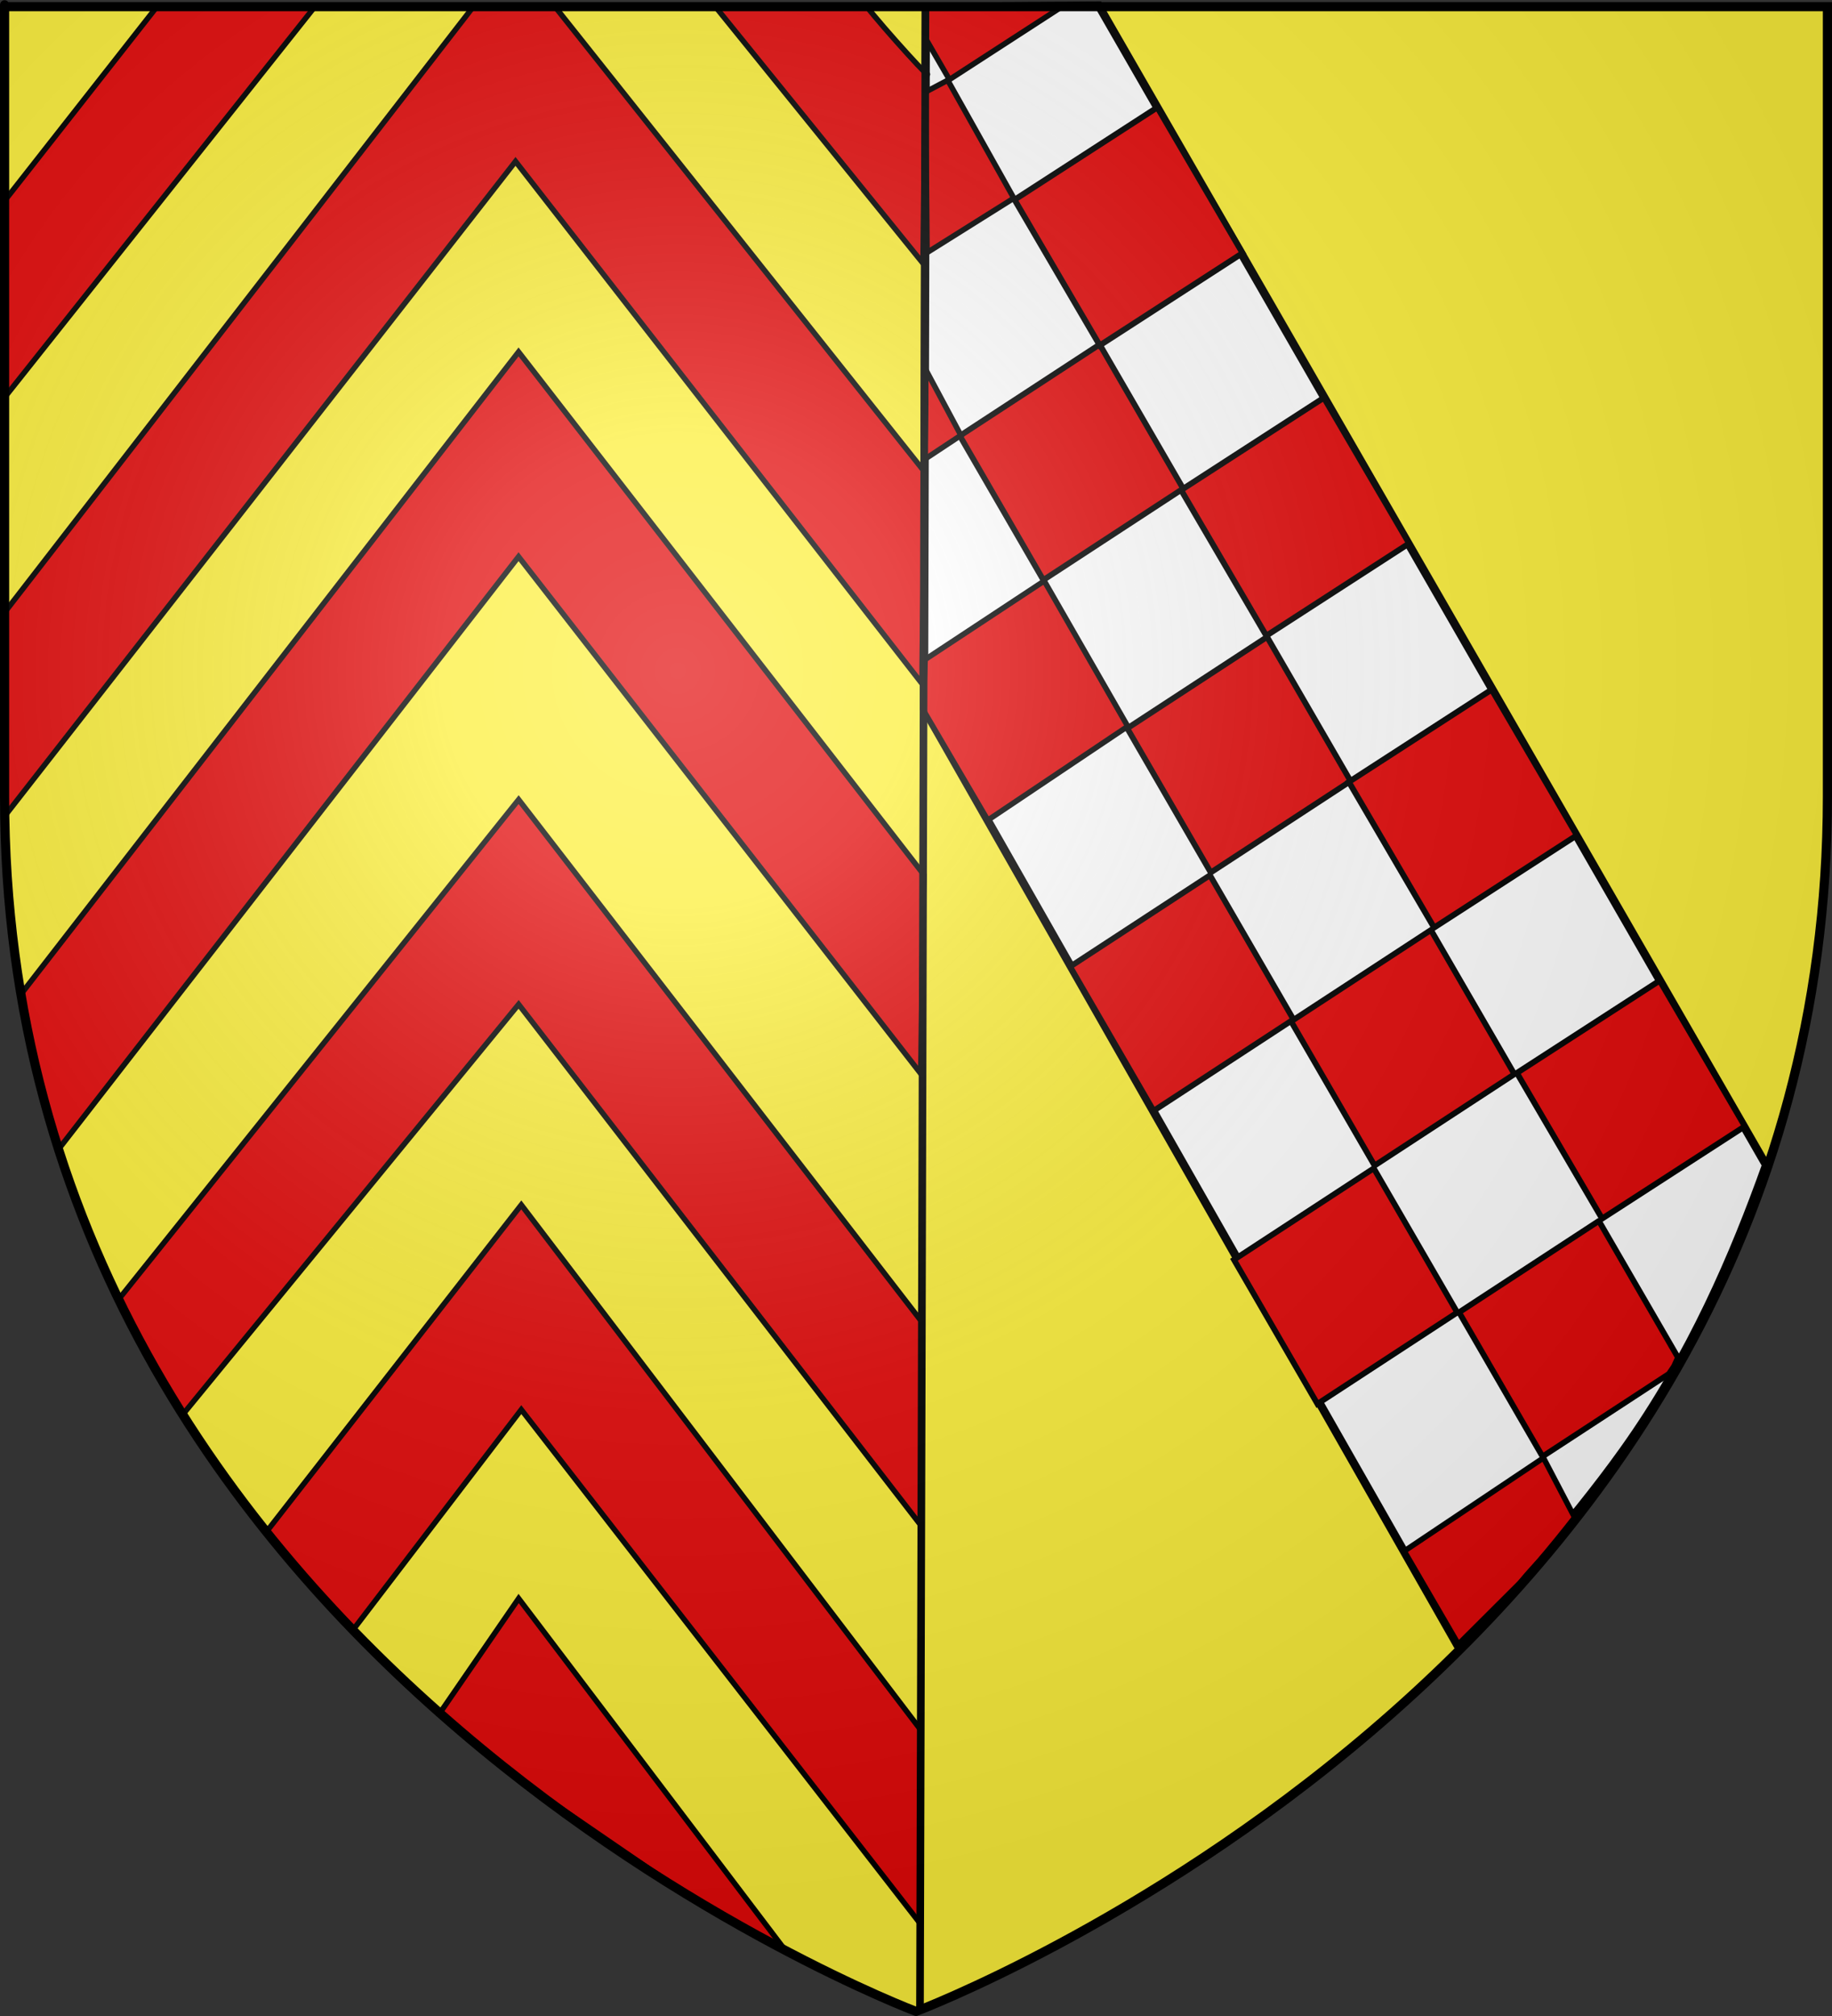 <?xml version="1.0" encoding="UTF-8" standalone="no"?>
<svg
   xmlns:dc="http://purl.org/dc/elements/1.1/"
   xmlns:cc="http://web.resource.org/cc/"
   xmlns:rdf="http://www.w3.org/1999/02/22-rdf-syntax-ns#"
   xmlns:svg="http://www.w3.org/2000/svg"
   xmlns="http://www.w3.org/2000/svg"
   xmlns:xlink="http://www.w3.org/1999/xlink"
   xmlns:sodipodi="http://sodipodi.sourceforge.net/DTD/sodipodi-0.dtd"
   xmlns:inkscape="http://www.inkscape.org/namespaces/inkscape"
   height="660"
   width="600"
   version="1.0"
   id="svg2"
   sodipodi:version="0.32"
   inkscape:version="0.45.1"
   sodipodi:docname="Blason_ville_fr_Aulnoye-Aymeries_(Nord).svg"
   sodipodi:docbase="C:\Documents and Settings\Propiétaire\Mes documents\Mes images\Blasons\SVG"
   inkscape:export-filename="/Users/olivier/Desktop/Blason Rouge/Blason_Vide_3D.png"
   inkscape:export-xdpi="144"
   inkscape:export-ydpi="144"
   inkscape:output_extension="org.inkscape.output.svg.inkscape">
  <rect width="100%" height="100%" fill="#333333" stroke="none"/>
  <sodipodi:namedview
     inkscape:window-height="998"
     inkscape:window-width="1280"
     inkscape:pageshadow="2"
     inkscape:pageopacity="0.0"
     guidetolerance="10.0"
     gridtolerance="10.0"
     objecttolerance="10.0"
     borderopacity="1.0"
     bordercolor="#666666"
     pagecolor="#ffffff"
     id="base"
     showgrid="false"
     height="660px"
     inkscape:zoom="0.8870976"
     inkscape:cx="300"
     inkscape:cy="288.1048"
     inkscape:window-x="-4"
     inkscape:window-y="-4"
     inkscape:current-layer="layer4" />
  <desc
     id="desc4">Flag of Canton of Valais (Wallis)</desc>
  <defs
     id="defs6">
    <linearGradient
       id="linearGradient2893">
      <stop
         style="stop-color:white;stop-opacity:0.314;"
         offset="0"
         id="stop2895" />
      <stop
         id="stop2897"
         offset="0.19"
         style="stop-color:white;stop-opacity:0.251;" />
      <stop
         style="stop-color:#6b6b6b;stop-opacity:0.125;"
         offset="0.6"
         id="stop2901" />
      <stop
         style="stop-color:black;stop-opacity:0.125;"
         offset="1"
         id="stop2899" />
    </linearGradient>
    <linearGradient
       id="linearGradient2885">
      <stop
         id="stop2887"
         offset="0"
         style="stop-color:white;stop-opacity:1;" />
      <stop
         style="stop-color:white;stop-opacity:1;"
         offset="0.229"
         id="stop2891" />
      <stop
         id="stop2889"
         offset="1"
         style="stop-color:black;stop-opacity:1;" />
    </linearGradient>
    <linearGradient
       id="linearGradient2955">
      <stop
         id="stop2867"
         offset="0"
         style="stop-color:#fd0000;stop-opacity:1;" />
      <stop
         style="stop-color:#e77275;stop-opacity:0.659;"
         offset="0.5"
         id="stop2873" />
      <stop
         style="stop-color:black;stop-opacity:0.323;"
         offset="1"
         id="stop2959" />
    </linearGradient>
    <radialGradient
       inkscape:collect="always"
       xlink:href="#linearGradient2955"
       id="radialGradient2961"
       cx="225.524"
       cy="218.901"
       fx="225.524"
       fy="218.901"
       r="300"
       gradientTransform="matrix(-4.167939e-4,2.183,-1.884,-3.599562e-4,615.597,-289.121)"
       gradientUnits="userSpaceOnUse" />
    <polygon
       id="star"
       transform="scale(53,53)"
       points="0,-1 0.588,0.809 -0.951,-0.309 0.951,-0.309 -0.588,0.809 0,-1 " />
    <clipPath
       id="clip">
      <path
         d="M 0,-200 L 0,600 L 300,600 L 300,-200 L 0,-200 z "
         id="path10" />
    </clipPath>
    <radialGradient
       inkscape:collect="always"
       xlink:href="#linearGradient2955"
       id="radialGradient1911"
       gradientUnits="userSpaceOnUse"
       gradientTransform="matrix(-4.167939e-4,2.183,-1.884,-3.599562e-4,615.597,-289.121)"
       cx="225.524"
       cy="218.901"
       fx="225.524"
       fy="218.901"
       r="300" />
    <radialGradient
       inkscape:collect="always"
       xlink:href="#linearGradient2955"
       id="radialGradient2865"
       gradientUnits="userSpaceOnUse"
       gradientTransform="matrix(0,1.749,-1.593,-1.049767e-7,551.788,-191.29)"
       cx="225.524"
       cy="218.901"
       fx="225.524"
       fy="218.901"
       r="300" />
    <radialGradient
       inkscape:collect="always"
       xlink:href="#linearGradient2955"
       id="radialGradient2871"
       gradientUnits="userSpaceOnUse"
       gradientTransform="matrix(0,1.386,-1.323,-5.741131e-8,-158.082,-109.541)"
       cx="225.524"
       cy="218.901"
       fx="225.524"
       fy="218.901"
       r="300" />
    <radialGradient
       inkscape:collect="always"
       xlink:href="#linearGradient2893"
       id="radialGradient3163"
       gradientUnits="userSpaceOnUse"
       gradientTransform="matrix(1.353,0,0,1.349,-77.629,-85.747)"
       cx="221.445"
       cy="226.331"
       fx="221.445"
       fy="226.331"
       r="300" />
    <linearGradient
       id="linearGradient2632">
      <stop
         style="stop-color:white;stop-opacity:0.314;"
         offset="0"
         id="stop2634" />
      <stop
         id="stop2636"
         offset="0.19"
         style="stop-color:white;stop-opacity:0.251;" />
      <stop
         style="stop-color:#6b6b6b;stop-opacity:0.125;"
         offset="0.6"
         id="stop2638" />
      <stop
         style="stop-color:black;stop-opacity:0.125;"
         offset="1"
         id="stop2640" />
    </linearGradient>
    <linearGradient
       id="linearGradient2642">
      <stop
         id="stop2644"
         offset="0"
         style="stop-color:white;stop-opacity:1;" />
      <stop
         style="stop-color:white;stop-opacity:1;"
         offset="0.229"
         id="stop2646" />
      <stop
         id="stop2648"
         offset="1"
         style="stop-color:black;stop-opacity:1;" />
    </linearGradient>
    <linearGradient
       id="linearGradient2650">
      <stop
         id="stop2652"
         offset="0"
         style="stop-color:#fd0000;stop-opacity:1;" />
      <stop
         style="stop-color:#e77275;stop-opacity:0.659;"
         offset="0.5"
         id="stop2654" />
      <stop
         style="stop-color:black;stop-opacity:0.323;"
         offset="1"
         id="stop2656" />
    </linearGradient>
    <radialGradient
       inkscape:collect="always"
       xlink:href="#linearGradient2955"
       id="radialGradient2658"
       cx="225.524"
       cy="218.901"
       fx="225.524"
       fy="218.901"
       r="300"
       gradientTransform="matrix(-4.167939e-4,2.183,-1.884,-3.599562e-4,615.597,-289.121)"
       gradientUnits="userSpaceOnUse" />
    <polygon
       id="polygon2660"
       transform="scale(53,53)"
       points="0,-1 0.588,0.809 -0.951,-0.309 0.951,-0.309 -0.588,0.809 0,-1 " />
    <clipPath
       id="clipPath2662">
      <path
         d="M 0,-200 L 0,600 L 300,600 L 300,-200 L 0,-200 z "
         id="path2664" />
    </clipPath>
    <radialGradient
       inkscape:collect="always"
       xlink:href="#linearGradient2955"
       id="radialGradient2666"
       gradientUnits="userSpaceOnUse"
       gradientTransform="matrix(-4.167939e-4,2.183,-1.884,-3.599562e-4,615.597,-289.121)"
       cx="225.524"
       cy="218.901"
       fx="225.524"
       fy="218.901"
       r="300" />
    <radialGradient
       inkscape:collect="always"
       xlink:href="#linearGradient2955"
       id="radialGradient2668"
       gradientUnits="userSpaceOnUse"
       gradientTransform="matrix(0,1.749,-1.593,-1.049767e-7,551.788,-191.29)"
       cx="225.524"
       cy="218.901"
       fx="225.524"
       fy="218.901"
       r="300" />
    <radialGradient
       inkscape:collect="always"
       xlink:href="#linearGradient2955"
       id="radialGradient2670"
       gradientUnits="userSpaceOnUse"
       gradientTransform="matrix(0,1.386,-1.323,-5.741131e-8,-158.082,-109.541)"
       cx="225.524"
       cy="218.901"
       fx="225.524"
       fy="218.901"
       r="300" />
    <radialGradient
       inkscape:collect="always"
       xlink:href="#linearGradient2893"
       id="radialGradient2672"
       gradientUnits="userSpaceOnUse"
       gradientTransform="matrix(1.353,0,0,1.349,-77.629,-85.747)"
       cx="221.445"
       cy="226.331"
       fx="221.445"
       fy="226.331"
       r="300" />
    <radialGradient
       r="300"
       fy="226.331"
       fx="221.445"
       cy="226.331"
       cx="221.445"
       gradientTransform="matrix(1.353,0,0,1.349,-77.629,-85.747)"
       gradientUnits="userSpaceOnUse"
       id="radialGradient2356"
       xlink:href="#linearGradient2893"
       inkscape:collect="always" />
    <radialGradient
       r="300"
       fy="218.901"
       fx="225.524"
       cy="218.901"
       cx="225.524"
       gradientTransform="matrix(0,1.386,-1.323,-5.741131e-8,-158.082,-109.541)"
       gradientUnits="userSpaceOnUse"
       id="radialGradient2354"
       xlink:href="#linearGradient2955"
       inkscape:collect="always" />
    <radialGradient
       r="300"
       fy="218.901"
       fx="225.524"
       cy="218.901"
       cx="225.524"
       gradientTransform="matrix(0,1.749,-1.593,-1.049767e-7,551.788,-191.29)"
       gradientUnits="userSpaceOnUse"
       id="radialGradient2352"
       xlink:href="#linearGradient2955"
       inkscape:collect="always" />
    <radialGradient
       r="300"
       fy="218.901"
       fx="225.524"
       cy="218.901"
       cx="225.524"
       gradientTransform="matrix(-4.167939e-4,2.183,-1.884,-3.599562e-4,615.597,-289.121)"
       gradientUnits="userSpaceOnUse"
       id="radialGradient2350"
       xlink:href="#linearGradient2955"
       inkscape:collect="always" />
    <clipPath
       id="clipPath2346">
      <path
         id="path2348"
         d="M 0,-200 L 0,600 L 300,600 L 300,-200 L 0,-200 z " />
    </clipPath>
    <polygon
       points="0,-1 0.588,0.809 -0.951,-0.309 0.951,-0.309 -0.588,0.809 0,-1 "
       transform="scale(53,53)"
       id="polygon2344" />
    <radialGradient
       gradientUnits="userSpaceOnUse"
       gradientTransform="matrix(-4.167939e-4,2.183,-1.884,-3.599562e-4,615.597,-289.121)"
       r="300"
       fy="218.901"
       fx="225.524"
       cy="218.901"
       cx="225.524"
       id="radialGradient2342"
       xlink:href="#linearGradient2955"
       inkscape:collect="always" />
    <linearGradient
       id="linearGradient2334">
      <stop
         style="stop-color:#fd0000;stop-opacity:1;"
         offset="0"
         id="stop2336" />
      <stop
         id="stop2338"
         offset="0.5"
         style="stop-color:#e77275;stop-opacity:0.659;" />
      <stop
         id="stop2340"
         offset="1"
         style="stop-color:black;stop-opacity:0.323;" />
    </linearGradient>
    <linearGradient
       id="linearGradient2326">
      <stop
         style="stop-color:white;stop-opacity:1;"
         offset="0"
         id="stop2328" />
      <stop
         id="stop2330"
         offset="0.229"
         style="stop-color:white;stop-opacity:1;" />
      <stop
         style="stop-color:black;stop-opacity:1;"
         offset="1"
         id="stop2332" />
    </linearGradient>
    <linearGradient
       id="linearGradient2316">
      <stop
         id="stop2318"
         offset="0"
         style="stop-color:white;stop-opacity:0.314;" />
      <stop
         style="stop-color:white;stop-opacity:0.251;"
         offset="0.19"
         id="stop2320" />
      <stop
         id="stop2322"
         offset="0.6"
         style="stop-color:#6b6b6b;stop-opacity:0.125;" />
      <stop
         id="stop2324"
         offset="1"
         style="stop-color:black;stop-opacity:0.125;" />
    </linearGradient>
    <radialGradient
       inkscape:collect="always"
       xlink:href="#linearGradient2893"
       id="radialGradient2371"
       gradientUnits="userSpaceOnUse"
       gradientTransform="matrix(1.353,0,0,1.349,-77.629,-85.747)"
       cx="221.445"
       cy="226.331"
       fx="221.445"
       fy="226.331"
       r="300" />
    <radialGradient
       gradientTransform="matrix(0,1.386,-1.323,-5.741131e-8,-158.082,-109.541)"
       gradientUnits="userSpaceOnUse"
       xlink:href="#linearGradient2955"
       id="radialGradient3414"
       fy="218.901"
       fx="225.524"
       r="300"
       cy="218.901"
       cx="225.524" />
    <radialGradient
       gradientTransform="matrix(0,1.749,-1.593,-1.049767e-7,551.788,-191.29)"
       gradientUnits="userSpaceOnUse"
       xlink:href="#linearGradient2955"
       id="radialGradient3412"
       fy="218.901"
       fx="225.524"
       r="300"
       cy="218.901"
       cx="225.524" />
    <radialGradient
       gradientTransform="matrix(-4.167939e-4,2.183,-1.884,-3.599562e-4,615.597,-289.121)"
       gradientUnits="userSpaceOnUse"
       xlink:href="#linearGradient2955"
       id="radialGradient3410"
       fy="218.901"
       fx="225.524"
       r="300"
       cy="218.901"
       cx="225.524" />
    <clipPath
       id="clipPath3406">
      <path
         id="path3408"
         d="M 0,-200 L 0,600 L 300,600 L 300,-200 L 0,-200 z " />
    </clipPath>
    <polygon
       id="polygon3404"
       transform="scale(53,53)"
       points="0,-1 0.588,0.809 -0.951,-0.309 0.951,-0.309 -0.588,0.809 0,-1 " />
    <radialGradient
       gradientTransform="matrix(-4.167939e-4,2.183,-1.884,-3.599562e-4,615.597,-289.121)"
       gradientUnits="userSpaceOnUse"
       xlink:href="#linearGradient2955"
       id="radialGradient3402"
       fy="218.901"
       fx="225.524"
       r="300"
       cy="218.901"
       cx="225.524" />
    <linearGradient
       id="linearGradient3394">
      <stop
         id="stop3396"
         offset="0"
         style="stop-color:#fd0000;stop-opacity:1" />
      <stop
         id="stop3398"
         offset="0.5"
         style="stop-color:#e77275;stop-opacity:0.659" />
      <stop
         id="stop3400"
         offset="1"
         style="stop-color:black;stop-opacity:0.323" />
    </linearGradient>
    <linearGradient
       id="linearGradient3386">
      <stop
         id="stop3388"
         offset="0"
         style="stop-color:white;stop-opacity:1" />
      <stop
         id="stop3390"
         offset="0.229"
         style="stop-color:white;stop-opacity:1" />
      <stop
         id="stop3392"
         offset="1"
         style="stop-color:black;stop-opacity:1" />
    </linearGradient>
    <linearGradient
       id="linearGradient3376">
      <stop
         id="stop3378"
         offset="0"
         style="stop-color:white;stop-opacity:0.314" />
      <stop
         id="stop3380"
         offset="0.19"
         style="stop-color:white;stop-opacity:0.251" />
      <stop
         id="stop3382"
         offset="0.6"
         style="stop-color:#6b6b6b;stop-opacity:0.125" />
      <stop
         id="stop3384"
         offset="1"
         style="stop-color:black;stop-opacity:0.125" />
    </linearGradient>
    <pattern
       patternUnits="userSpaceOnUse"
       width="285.089"
       height="495.866"
       patternTransform="matrix(1.358,0.156,-0.156,1.358,258.592,11.311)"
       id="pattern4391">
      <path
         sodipodi:nodetypes="ccscccc"
         d="M 1.456,128.373 L 219.178,494.41 C 234.468,476.095 242.808,462.105 256.35,438.358 C 265.843,421.712 276.276,394.147 283.633,371.551 L 68.943,1.456 L 1.456,1.456 L 1.456,128.373 z "
         style="fill:#00ff00;fill-opacity:1;fill-rule:evenodd;stroke:#000000;stroke-width:2.912;stroke-linecap:butt;stroke-linejoin:miter;stroke-miterlimit:4;stroke-dasharray:none;stroke-opacity:1"
         id="path3419" />
    </pattern>
    <radialGradient
       gradientTransform="matrix(0,1.386,-1.323,-5.741131e-8,-158.082,-109.541)"
       gradientUnits="userSpaceOnUse"
       xlink:href="#linearGradient2955"
       id="radialGradient4484"
       fy="218.901"
       fx="225.524"
       r="300"
       cy="218.901"
       cx="225.524" />
    <radialGradient
       gradientTransform="matrix(0,1.749,-1.593,-1.049767e-7,551.788,-191.29)"
       gradientUnits="userSpaceOnUse"
       xlink:href="#linearGradient2955"
       id="radialGradient4482"
       fy="218.901"
       fx="225.524"
       r="300"
       cy="218.901"
       cx="225.524" />
    <radialGradient
       gradientTransform="matrix(-4.167939e-4,2.183,-1.884,-3.599562e-4,615.597,-289.121)"
       gradientUnits="userSpaceOnUse"
       xlink:href="#linearGradient2955"
       id="radialGradient4480"
       fy="218.901"
       fx="225.524"
       r="300"
       cy="218.901"
       cx="225.524" />
    <clipPath
       id="clipPath4476">
      <path
         id="path4478"
         d="M 0,-200 L 0,600 L 300,600 L 300,-200 L 0,-200 z " />
    </clipPath>
    <polygon
       id="polygon4474"
       transform="scale(53,53)"
       points="0,-1 0.588,0.809 -0.951,-0.309 0.951,-0.309 -0.588,0.809 0,-1 " />
    <radialGradient
       gradientTransform="matrix(-4.167939e-4,2.183,-1.884,-3.599562e-4,615.597,-289.121)"
       gradientUnits="userSpaceOnUse"
       xlink:href="#linearGradient2955"
       id="radialGradient4472"
       fy="218.901"
       fx="225.524"
       r="300"
       cy="218.901"
       cx="225.524" />
    <linearGradient
       id="linearGradient4464">
      <stop
         id="stop4466"
         offset="0"
         style="stop-color:#fd0000;stop-opacity:1" />
      <stop
         id="stop4468"
         offset="0.5"
         style="stop-color:#e77275;stop-opacity:0.659" />
      <stop
         id="stop4470"
         offset="1"
         style="stop-color:black;stop-opacity:0.323" />
    </linearGradient>
    <linearGradient
       id="linearGradient4456">
      <stop
         id="stop4458"
         offset="0"
         style="stop-color:white;stop-opacity:1" />
      <stop
         id="stop4460"
         offset="0.229"
         style="stop-color:white;stop-opacity:1" />
      <stop
         id="stop4462"
         offset="1"
         style="stop-color:black;stop-opacity:1" />
    </linearGradient>
    <linearGradient
       id="linearGradient4446">
      <stop
         id="stop4448"
         offset="0"
         style="stop-color:white;stop-opacity:0.314" />
      <stop
         id="stop4450"
         offset="0.19"
         style="stop-color:white;stop-opacity:0.251" />
      <stop
         id="stop4452"
         offset="0.6"
         style="stop-color:#6b6b6b;stop-opacity:0.125" />
      <stop
         id="stop4454"
         offset="1"
         style="stop-color:black;stop-opacity:0.125" />
    </linearGradient>
    <radialGradient
       inkscape:collect="always"
       xlink:href="#linearGradient2893"
       id="radialGradient2319"
       gradientUnits="userSpaceOnUse"
       gradientTransform="matrix(1.353,0,0,1.349,-77.629,-85.747)"
       cx="221.445"
       cy="226.331"
       fx="221.445"
       fy="226.331"
       r="300" />
    <radialGradient
       r="300"
       fy="226.331"
       fx="221.445"
       cy="226.331"
       cx="221.445"
       gradientTransform="matrix(1.353,0,0,1.349,-77.629,-85.747)"
       gradientUnits="userSpaceOnUse"
       id="radialGradient3351"
       xlink:href="#linearGradient2893"
       inkscape:collect="always" />
    <radialGradient
       r="300"
       fy="218.901"
       fx="225.524"
       cy="218.901"
       cx="225.524"
       gradientTransform="matrix(0,1.386,-1.323,-5.741131e-8,-158.082,-109.541)"
       gradientUnits="userSpaceOnUse"
       id="radialGradient3349"
       xlink:href="#linearGradient2955"
       inkscape:collect="always" />
    <radialGradient
       r="300"
       fy="218.901"
       fx="225.524"
       cy="218.901"
       cx="225.524"
       gradientTransform="matrix(0,1.749,-1.593,-1.049767e-7,551.788,-191.29)"
       gradientUnits="userSpaceOnUse"
       id="radialGradient3347"
       xlink:href="#linearGradient2955"
       inkscape:collect="always" />
    <radialGradient
       r="300"
       fy="218.901"
       fx="225.524"
       cy="218.901"
       cx="225.524"
       gradientTransform="matrix(-4.167939e-4,2.183,-1.884,-3.599562e-4,615.597,-289.121)"
       gradientUnits="userSpaceOnUse"
       id="radialGradient3345"
       xlink:href="#linearGradient2955"
       inkscape:collect="always" />
    <clipPath
       id="clipPath3341">
      <path
         id="path3343"
         d="M 0,-200 L 0,600 L 300,600 L 300,-200 L 0,-200 z " />
    </clipPath>
    <polygon
       points="0,-1 0.588,0.809 -0.951,-0.309 0.951,-0.309 -0.588,0.809 0,-1 "
       transform="scale(53,53)"
       id="polygon3339" />
    <radialGradient
       gradientUnits="userSpaceOnUse"
       gradientTransform="matrix(-4.167939e-4,2.183,-1.884,-3.599562e-4,615.597,-289.121)"
       r="300"
       fy="218.901"
       fx="225.524"
       cy="218.901"
       cx="225.524"
       id="radialGradient3337"
       xlink:href="#linearGradient2955"
       inkscape:collect="always" />
    <linearGradient
       id="linearGradient3329">
      <stop
         style="stop-color:#fd0000;stop-opacity:1;"
         offset="0"
         id="stop3331" />
      <stop
         id="stop3333"
         offset="0.5"
         style="stop-color:#e77275;stop-opacity:0.659;" />
      <stop
         id="stop3335"
         offset="1"
         style="stop-color:black;stop-opacity:0.323;" />
    </linearGradient>
    <linearGradient
       id="linearGradient3321">
      <stop
         style="stop-color:white;stop-opacity:1;"
         offset="0"
         id="stop3323" />
      <stop
         id="stop3325"
         offset="0.229"
         style="stop-color:white;stop-opacity:1;" />
      <stop
         style="stop-color:black;stop-opacity:1;"
         offset="1"
         id="stop3327" />
    </linearGradient>
    <linearGradient
       id="linearGradient3311">
      <stop
         id="stop3313"
         offset="0"
         style="stop-color:white;stop-opacity:0.314;" />
      <stop
         style="stop-color:white;stop-opacity:0.251;"
         offset="0.19"
         id="stop3315" />
      <stop
         id="stop3317"
         offset="0.6"
         style="stop-color:#6b6b6b;stop-opacity:0.125;" />
      <stop
         id="stop3319"
         offset="1"
         style="stop-color:black;stop-opacity:0.125;" />
    </linearGradient>
  </defs>
  <g
     inkscape:groupmode="layer"
     id="layer3"
     inkscape:label="Fond écu"
     style="display:inline"
     sodipodi:insensitive="true">
    <path
       id="path2855"
       style="fill:#fcef3c;fill-opacity:1;fill-rule:evenodd;stroke:none;stroke-width:1px;stroke-linecap:butt;stroke-linejoin:miter;stroke-opacity:1"
       d="M 300,658.5 C 300,658.5 598.5,546.18 598.5,260.728 C 598.5,-24.723 598.5,2.176 598.5,2.176 L 1.5,2.176 L 1.5,260.728 C 1.5,546.18 300,658.5 300,658.5 z "
       sodipodi:nodetypes="cccccc" />
  </g>
  <g
     inkscape:groupmode="layer"
     id="layer4"
     inkscape:label="Meubles"
     style="display:inline"
     sodipodi:insensitive="true">
    <g
       style="display:inline"
       inkscape:label="Meubles"
       id="g3439"
       transform="translate(-0.228,7.01397e-2)">
      <g
         transform="translate(-357.841,23.256)"
         id="g2368"
         style="display:inline">
        <g
           transform="translate(361.299,-23.63)"
           id="g2373">
          <path
             sodipodi:nodetypes="ccscccc"
             id="path4490"
             style="fill:#ffffff;fill-opacity:1;fill-rule:evenodd;stroke:#000000;stroke-width:2.702;stroke-linecap:butt;stroke-linejoin:miter;stroke-miterlimit:4;stroke-dasharray:none;stroke-opacity:1"
             d="M 299.389,232.234 L 474.142,538.99 C 487.306,525.629 510.867,499.757 528.495,475.049 C 550.702,443.923 564.711,411.087 575.193,381.717 L 356.597,2.121 L 299.989,2.545 L 299.389,232.234 z " />
          <rect
             style="fill:#e20909;fill-opacity:1;fill-rule:nonzero;stroke:#000000;stroke-width:1.883;stroke-miterlimit:4;stroke-dasharray:none;stroke-opacity:1;display:inline"
             id="rect4400"
             width="54.561"
             height="54.709"
             x="400.797"
             y="-252.044"
             transform="matrix(0.501,0.865,-0.837,0.547,0,0)"
             inkscape:transform-center-x="-13.778058"
             inkscape:transform-center-y="1.0051132" />
          <rect
             style="fill:#e20909;fill-opacity:1;fill-rule:nonzero;stroke:#000000;stroke-width:1.912;stroke-miterlimit:4;stroke-dasharray:none;stroke-opacity:1;display:inline"
             id="rect4402"
             width="55.257"
             height="55.662"
             x="343.619"
             y="-305.747"
             transform="matrix(0.505,0.863,-0.84,0.543,0,0)"
             inkscape:transform-center-x="-14.06083"
             inkscape:transform-center-y="1.0152827" />
          <rect
             style="fill:#e20909;fill-opacity:1;fill-rule:nonzero;stroke:#000000;stroke-width:1.883;stroke-miterlimit:4;stroke-dasharray:none;stroke-opacity:1;display:inline"
             id="rect4404"
             width="54.561"
             height="54.709"
             x="510.669"
             y="-250.382"
             transform="matrix(0.501,0.865,-0.837,0.547,0,0)"
             inkscape:transform-center-x="-13.778058"
             inkscape:transform-center-y="1.0051132" />
          <rect
             style="fill:#e20909;fill-opacity:1;fill-rule:nonzero;stroke:#000000;stroke-width:1.912;stroke-miterlimit:4;stroke-dasharray:none;stroke-opacity:1;display:inline"
             id="rect4406"
             width="55.257"
             height="55.662"
             x="453.811"
             y="-304.908"
             transform="matrix(0.505,0.863,-0.84,0.543,0,0)"
             inkscape:transform-center-x="-14.06083"
             inkscape:transform-center-y="1.0152827" />
          <path
             sodipodi:nodetypes="cccccccccc"
             id="rect4408"
             d="M 620.767,-250.247 L 672.361,-250.247 L 674.071,-247.669 L 675.253,-244.947 L 675.253,-195.612 C 675.253,-195.571 675.22,-195.537 675.178,-195.537 L 620.767,-195.537 C 620.725,-195.537 620.692,-195.571 620.692,-195.612 L 620.692,-250.172 C 620.692,-250.213 620.725,-250.247 620.767,-250.247 z "
             inkscape:transform-center-y="1.0051132"
             inkscape:transform-center-x="-13.778058"
             style="fill:#e20909;fill-opacity:1;fill-rule:nonzero;stroke:#000000;stroke-width:1.883;stroke-miterlimit:4;stroke-opacity:1;display:inline"
             transform="matrix(0.501,0.865,-0.837,0.547,0,0)" />
          <rect
             style="fill:#e20909;fill-opacity:1;fill-rule:nonzero;stroke:#000000;stroke-width:1.912;stroke-miterlimit:4;stroke-dasharray:none;stroke-opacity:1;display:inline"
             id="rect4410"
             width="55.257"
             height="55.662"
             x="563.811"
             y="-304.283"
             transform="matrix(0.505,0.863,-0.84,0.543,0,0)"
             inkscape:transform-center-x="-14.06083"
             inkscape:transform-center-y="1.0152827" />
          <rect
             style="fill:#e20909;fill-opacity:1;fill-rule:nonzero;stroke:#000000;stroke-width:1.883;stroke-miterlimit:4;stroke-dasharray:none;stroke-opacity:1;display:inline"
             id="rect4412"
             width="54.561"
             height="54.709"
             x="290.442"
             y="-252.587"
             transform="matrix(0.501,0.865,-0.837,0.547,0,0)"
             inkscape:transform-center-x="-13.778058"
             inkscape:transform-center-y="1.0051132" />
          <rect
             style="fill:#e20909;fill-opacity:1;fill-rule:nonzero;stroke:#000000;stroke-width:1.912;stroke-miterlimit:4;stroke-dasharray:none;stroke-opacity:1;display:inline"
             id="rect4414"
             width="55.257"
             height="55.662"
             x="234.06"
             y="-306.675"
             transform="matrix(0.505,0.863,-0.84,0.543,0,0)"
             inkscape:transform-center-x="-14.06083"
             inkscape:transform-center-y="1.0152827" />
          <path
             sodipodi:nodetypes="ccccc"
             id="path4509"
             d="M 328.805,65.182 L 307.167,26.574 L 299.928,30.395 L 300.379,83.001 L 328.805,65.182 z "
             style="fill:#e20909;fill-opacity:1;fill-rule:evenodd;stroke:#000000;stroke-width:1.8;stroke-linecap:butt;stroke-linejoin:miter;stroke-miterlimit:4;stroke-dasharray:none;stroke-opacity:1" />
          <path
             sodipodi:nodetypes="ccccc"
             id="path5480"
             d="M 345.046,2.179 L 299.594,2.338 L 299.786,12.684 L 307.711,26.362 L 345.046,2.179 z "
             style="fill:#e20909;fill-opacity:1;fill-rule:evenodd;stroke:#000000;stroke-width:1.8;stroke-linecap:butt;stroke-linejoin:miter;stroke-miterlimit:4;stroke-dasharray:none;stroke-opacity:1;display:inline" />
          <rect
             style="fill:#e20909;fill-opacity:1;fill-rule:nonzero;stroke:#000000;stroke-width:1.883;stroke-miterlimit:4;stroke-dasharray:none;stroke-opacity:1;display:inline"
             id="rect5482"
             width="54.561"
             height="54.709"
             x="455.971"
             y="-196.659"
             transform="matrix(0.501,0.865,-0.837,0.547,0,0)"
             inkscape:transform-center-x="-13.778058"
             inkscape:transform-center-y="1.0051132" />
          <rect
             style="fill:#e20909;fill-opacity:1;fill-rule:nonzero;stroke:#000000;stroke-width:1.883;stroke-miterlimit:4;stroke-dasharray:none;stroke-opacity:1;display:inline"
             id="rect5484"
             width="54.561"
             height="54.709"
             x="565.843"
             y="-194.996"
             transform="matrix(0.501,0.865,-0.837,0.547,0,0)"
             inkscape:transform-center-x="-13.778058"
             inkscape:transform-center-y="1.0051132" />
          <path
             sodipodi:nodetypes="cccccc"
             id="path5490"
             d="M 366.113,238.094 L 338.775,190.486 L 299.773,216.208 L 299.08,232.626 L 320.287,268.814 L 366.113,238.094 z "
             style="fill:#e20909;fill-opacity:1;fill-rule:evenodd;stroke:#000000;stroke-width:1.8;stroke-linecap:butt;stroke-linejoin:miter;stroke-miterlimit:4;stroke-dasharray:none;stroke-opacity:1;display:inline" />
          <path
             sodipodi:nodetypes="cccccc"
             id="path5492"
             d="M 512.808,497.738 L 502.275,477.586 L 456.673,508.108 L 474.408,538.616 L 494.645,518.442 C 500.473,511.27 506.98,505.665 512.808,497.738 z "
             style="fill:#e20909;fill-opacity:1;fill-rule:evenodd;stroke:#000000;stroke-width:1.8;stroke-linecap:butt;stroke-linejoin:miter;stroke-miterlimit:4;stroke-dasharray:none;stroke-opacity:1;display:inline" />
        </g>
        <path
           style="fill:#e20909;fill-opacity:1;fill-rule:evenodd;stroke:#000000;stroke-width:1.8;stroke-linecap:butt;stroke-linejoin:miter;stroke-miterlimit:4;stroke-dasharray:none;stroke-opacity:1;display:inline"
           d="M 672.769,119.185 L 661.258,97.672 L 661.255,109.146 L 660.922,127.025 L 672.769,119.185 z "
           id="path5494"
           sodipodi:nodetypes="ccccc"
           inkscape:transform-center-x="2.487207"
           inkscape:transform-center-y="-2.487207" />
      </g>
      <path
         style="color:#000000;fill:#e20909;fill-opacity:1;fill-rule:nonzero;stroke:#000000;stroke-width:1.785;stroke-linecap:butt;stroke-linejoin:miter;marker:none;marker-start:none;marker-mid:none;marker-end:none;stroke-miterlimit:4;stroke-dasharray:none;stroke-dashoffset:0;stroke-opacity:1;visibility:visible;display:inline;overflow:visible"
         d="M 170.088,261.707 L 38.908,425.54 C 48.044,443.536 50.118,448.582 59.938,463.215 L 170.088,328.742 L 301.778,499.245 L 301.939,432.418 L 170.088,261.707 z "
         id="path2194"
         sodipodi:nodetypes="ccccccc" />
      <path
         style="color:#000000;fill:#e20909;fill-opacity:1;fill-rule:nonzero;stroke:#000000;stroke-width:1.785;stroke-linecap:butt;stroke-linejoin:miter;marker:none;marker-start:none;marker-mid:none;marker-end:none;stroke-miterlimit:4;stroke-dasharray:none;stroke-dashoffset:0;stroke-opacity:1;visibility:visible;display:inline;overflow:visible"
         d="M 170.956,394.385 L 87.558,501.319 C 97.788,514.266 105.614,523.43 115.678,533.755 L 170.956,461.42 L 301.551,629.602 C 301.665,613.172 301.478,588.416 301.825,566.338 L 170.956,394.385 z "
         id="path2196"
         sodipodi:nodetypes="ccccccc" />
      <path
         style="color:#000000;fill:#e20909;fill-opacity:1;fill-rule:nonzero;stroke:#000000;stroke-width:1.785;stroke-linecap:butt;stroke-linejoin:miter;marker:none;marker-start:none;marker-mid:none;marker-end:none;stroke-miterlimit:4;stroke-dasharray:none;stroke-dashoffset:0;stroke-opacity:1;visibility:visible;display:inline;overflow:visible"
         d="M 170.088,523.247 L 144.174,560.917 C 155.817,570.004 150.576,566.761 165.731,579.161 L 174.75,585.619 L 218.25,615.467 C 226.814,621.991 239.787,628.966 257.541,638.601 L 170.088,523.247 z "
         id="path2198"
         sodipodi:nodetypes="ccccccc" />
      <path
         style="color:#000000;fill:#e20909;fill-opacity:1;fill-rule:nonzero;stroke:#000000;stroke-width:1.785;stroke-linecap:butt;stroke-linejoin:miter;marker:none;marker-start:none;marker-mid:none;marker-end:none;stroke-miterlimit:4;stroke-dasharray:none;stroke-dashoffset:0;stroke-opacity:1;visibility:visible;display:inline;overflow:visible"
         d="M 164.926,2.16 L 51.941,1.713 L 2.05,65.258 C 1.918,83.932 1.696,113.489 1.879,129.857 L 103.581,1.82 L 164.725,2.472 L 234.113,1.606 L 302.515,86.132 C 302.788,68.028 302.911,41.425 303.21,23.122 C 308.094,29.509 289.563,9.193 283.803,1.72 L 164.926,2.16 z "
         id="path2219"
         sodipodi:nodetypes="ccccccccccc" />
      <path
         style="color:#000000;fill:#e20909;fill-opacity:1;fill-rule:nonzero;stroke:#000000;stroke-width:1.785;stroke-linecap:butt;stroke-linejoin:miter;marker:none;marker-start:none;marker-mid:none;marker-end:none;stroke-miterlimit:4;stroke-dasharray:none;stroke-dashoffset:0;stroke-opacity:1;visibility:visible;display:inline;overflow:visible"
         d="M 168.959,1.559 L 155.54,1.729 L 1.781,200.367 C 2.254,219.433 1.923,247.509 2.149,266.619 L 169.064,52.77 L 302.213,223.781 C 302.144,211.282 303.056,174.948 302.863,154.199 L 181.894,2.005 L 168.959,1.559 z "
         id="path2223"
         sodipodi:nodetypes="ccccccccc" />
      <path
         style="color:#000000;fill:#e20909;fill-opacity:1;fill-rule:nonzero;stroke:#000000;stroke-width:1.795;stroke-linecap:butt;stroke-linejoin:miter;marker:none;marker-start:none;marker-mid:none;marker-end:none;stroke-miterlimit:4;stroke-dasharray:none;stroke-dashoffset:0;stroke-opacity:1;visibility:visible;display:inline;overflow:visible"
         d="M 170.061,115.144 L 6.965,325.583 C 9.999,341.586 15.153,362.528 19.694,375.792 L 170.061,182.178 L 301.767,351.398 C 302.15,335.496 302.051,313.693 302.854,286.374 L 170.061,115.144 z "
         id="path2001"
         sodipodi:nodetypes="ccccccc" />
    </g>
    <path
       style="opacity:1;fill:#fcef3c;fill-opacity:1;fill-rule:nonzero;stroke:#000000;stroke-width:2.5;stroke-miterlimit:4;stroke-dasharray:none;stroke-dashoffset:0;stroke-opacity:1"
       d="M 303.098,1.594 L 301.304,658.007"
       id="path3467"
       sodipodi:nodetypes="cc" />
  </g>
  <g
     inkscape:groupmode="layer"
     id="layer2"
     inkscape:label="Reflet final"
     sodipodi:insensitive="true"
     style="display:inline">
    <path
       sodipodi:nodetypes="cccccc"
       d="M 300,658.5 C 300,658.5 598.5,546.18 598.5,260.728 C 598.5,-24.723 598.5,2.176 598.5,2.176 L 1.5,2.176 L 1.5,260.728 C 1.5,546.18 300,658.5 300,658.5 z "
       style="opacity:1;fill:url(#radialGradient3163);fill-opacity:1;fill-rule:evenodd;stroke:none;stroke-width:1px;stroke-linecap:butt;stroke-linejoin:miter;stroke-opacity:1"
       id="path2875"
       inkscape:export-xdpi="144"
       inkscape:export-ydpi="144" />
  </g>
  <g
     inkscape:groupmode="layer"
     id="layer1"
     inkscape:label="Contour final"
     sodipodi:insensitive="true"
     style="display:inline">
    <path
       sodipodi:nodetypes="cccccc"
       d="M 300,658.5 C 300,658.5 1.5,546.18 1.5,260.728 C 1.5,-24.723 1.5,2.176 1.5,2.176 L 598.5,2.176 L 598.5,260.728 C 598.5,546.18 300,658.5 300,658.5 z "
       style="opacity:1;fill:none;fill-opacity:1;fill-rule:evenodd;stroke:#000000;stroke-width:3;stroke-linecap:butt;stroke-linejoin:miter;stroke-miterlimit:4;stroke-dasharray:none;stroke-opacity:1"
       id="path1411"
       inkscape:export-xdpi="144"
       inkscape:export-ydpi="144" />
  </g>
</svg>
